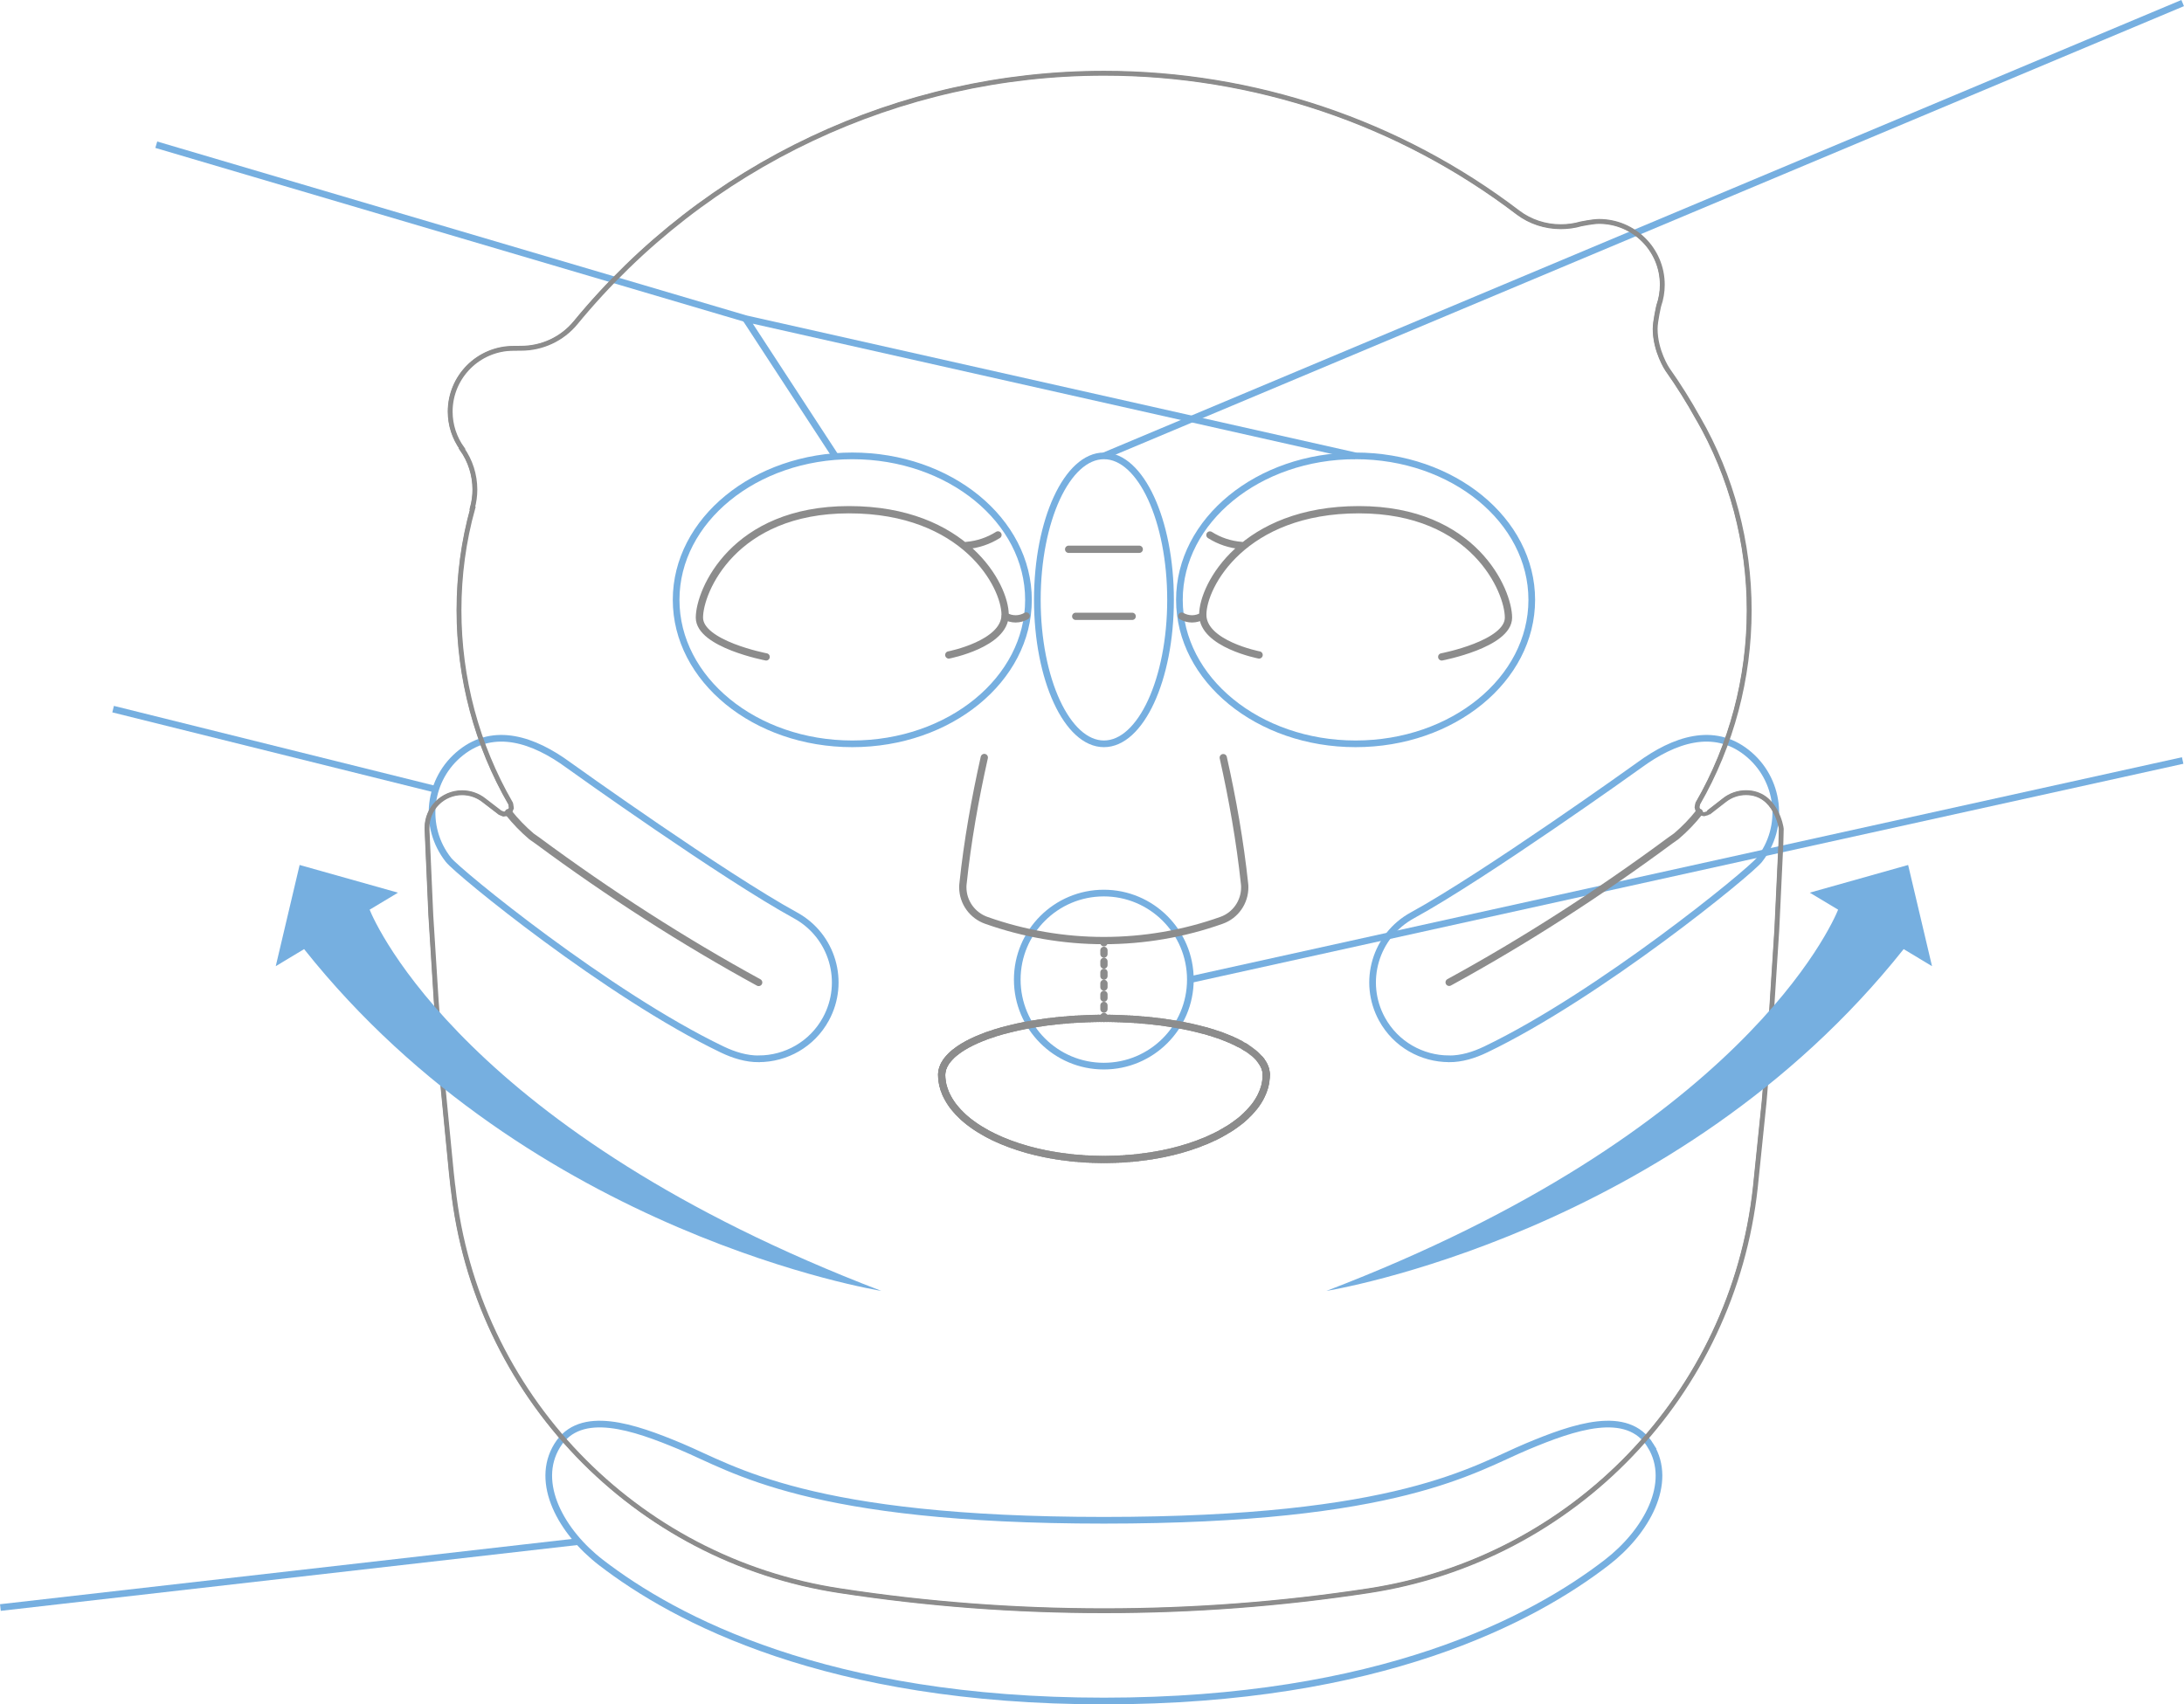 <?xml version="1.0" encoding="UTF-8"?>
<svg id="_レイヤー_2" data-name="レイヤー 2" xmlns="http://www.w3.org/2000/svg" viewBox="0 0 327.28 255.45">
  <defs>
    <style>
      .cls-1, .cls-2, .cls-3, .cls-4, .cls-5, .cls-6 {
        fill: none;
      }

      .cls-1, .cls-2, .cls-4, .cls-6 {
        stroke-linejoin: round;
      }

      .cls-1, .cls-5 {
        stroke: #76afe0;
      }

      .cls-2 {
        stroke-width: .59px;
      }

      .cls-2, .cls-3, .cls-4, .cls-6 {
        stroke: #8c8c8c;
      }

      .cls-2, .cls-4, .cls-6 {
        stroke-linecap: round;
      }

      .cls-3 {
        stroke-width: .73px;
      }

      .cls-3, .cls-5 {
        stroke-miterlimit: 10;
      }

      .cls-4 {
        stroke-dasharray: 0 0 .55 1.1;
      }

      .cls-4, .cls-6 {
        stroke-width: 1.09px;
      }

      .cls-7 {
        fill: #76afe0;
        stroke-width: 0px;
      }
    </style>
  </defs>
  <g id="txt">
    <polyline class="cls-1" points="203.14 68.33 111.72 47.76 125.15 68.33"/>
    <line class="cls-5" x1="327.08" y1=".46" x2="165.43" y2="68.33"/>
    <line class="cls-5" x1="327.08" y1="113.99" x2="178.38" y2="146.83"/>
    <line class="cls-5" x1=".06" y1="240.95" x2="86.7" y2="231.06"/>
    <line class="cls-5" x1="111.72" y1="47.76" x2="23.42" y2="21.69"/>
    <line class="cls-5" x1="65.28" y1="118.31" x2="16.95" y2="106.29"/>
    <g>
      <path class="cls-5" d="M113.69,158.71c-1.86,0-3.69-.55-5.48-1.41-17.1-8.21-39.48-26.5-41-28.41-3.92-4.96-3.08-12.17,1.89-16.09,4.96-3.92,10.85-1.96,16.09,1.88.61.45,23.26,16.64,34.01,22.52,5.55,3.03,7.59,9.99,4.56,15.54-2.08,3.81-6.01,5.96-10.06,5.96Z"/>
      <path class="cls-5" d="M217.16,158.71c1.86,0,3.69-.55,5.48-1.41,17.1-8.21,39.48-26.5,41-28.41,3.92-4.96,3.08-12.17-1.89-16.09-4.96-3.92-10.85-1.96-16.09,1.88-.61.45-23.26,16.64-34.01,22.52-5.55,3.03-7.59,9.99-4.56,15.54,2.08,3.81,6.01,5.96,10.06,5.96Z"/>
      <path class="cls-5" d="M247.34,216.67c-3.46-5.61-11.54-2.77-18.48.13-8.01,3.34-19.1,11.07-63.44,11.07s-55.44-7.73-63.44-11.07c-6.94-2.9-15.02-5.74-18.48-.13-3.46,5.61.64,12.97,6.56,17.53,11.03,8.5,33.85,20.76,75.36,20.76h0c41.5,0,64.33-12.26,75.36-20.76,5.92-4.56,10.02-11.91,6.56-17.53Z"/>
      <circle class="cls-5" cx="165.41" cy="146.83" r="12.97"/>
      <ellipse class="cls-5" cx="127.72" cy="89.91" rx="26.4" ry="21.58"/>
      <ellipse class="cls-5" cx="165.43" cy="89.91" rx="9.98" ry="21.58"/>
      <ellipse class="cls-5" cx="203.14" cy="89.91" rx="26.4" ry="21.58"/>
      <g>
        <g>
          <path class="cls-6" d="M147.5,113.54c-1.41,6.31-2.52,12.59-3.18,18.84-.03.19-.04.4-.04.61,0,2.24,1.43,4.23,3.55,4.97,5.63,1.99,11.58,3.02,17.58,3.02s11.98-1.02,17.63-3.03h0c2.1-.74,3.49-2.73,3.49-4.95,0-.21-.01-.41-.04-.61-.67-6.25-1.77-12.53-3.18-18.83"/>
          <g>
            <line class="cls-6" x1="165.43" y1="152.64" x2="165.43" y2="152.35"/>
            <line class="cls-4" x1="165.43" y1="151.25" x2="165.43" y2="141.86"/>
            <line class="cls-6" x1="165.43" y1="141.31" x2="165.43" y2="141.01"/>
          </g>
          <line class="cls-6" x1="161.2" y1="92.38" x2="169.66" y2="92.38"/>
          <line class="cls-6" x1="170.72" y1="82.33" x2="160.14" y2="82.33"/>
          <line class="cls-6" x1="141.11" y1="161.1" x2="141.12" y2="161.33"/>
          <line class="cls-6" x1="141.12" y1="161.33" x2="141.13" y2="161.55"/>
          <line class="cls-6" x1="141.13" y1="161.55" x2="141.15" y2="161.77"/>
          <line class="cls-6" x1="141.15" y1="161.77" x2="141.18" y2="161.99"/>
          <line class="cls-6" x1="141.18" y1="161.99" x2="141.21" y2="162.21"/>
          <line class="cls-6" x1="141.21" y1="162.21" x2="141.25" y2="162.42"/>
          <line class="cls-6" x1="141.25" y1="162.42" x2="141.29" y2="162.65"/>
          <line class="cls-6" x1="141.29" y1="162.65" x2="141.36" y2="162.87"/>
          <line class="cls-6" x1="141.36" y1="162.87" x2="141.42" y2="163.09"/>
          <line class="cls-6" x1="141.42" y1="163.09" x2="141.48" y2="163.3"/>
          <line class="cls-6" x1="141.48" y1="163.3" x2="141.57" y2="163.52"/>
          <line class="cls-6" x1="141.57" y1="163.52" x2="141.65" y2="163.74"/>
          <line class="cls-6" x1="141.65" y1="163.74" x2="141.74" y2="163.96"/>
          <line class="cls-6" x1="141.74" y1="163.96" x2="141.84" y2="164.17"/>
          <line class="cls-6" x1="141.84" y1="164.17" x2="141.95" y2="164.39"/>
          <line class="cls-6" x1="141.95" y1="164.39" x2="142.06" y2="164.6"/>
          <line class="cls-6" x1="142.06" y1="164.6" x2="142.18" y2="164.81"/>
          <line class="cls-6" x1="142.18" y1="164.81" x2="142.31" y2="165.03"/>
          <line class="cls-6" x1="142.31" y1="165.03" x2="142.45" y2="165.24"/>
          <line class="cls-6" x1="142.45" y1="165.24" x2="142.58" y2="165.44"/>
          <line class="cls-6" x1="142.58" y1="165.44" x2="142.73" y2="165.65"/>
          <line class="cls-6" x1="142.73" y1="165.65" x2="142.89" y2="165.86"/>
          <line class="cls-6" x1="142.89" y1="165.86" x2="143.05" y2="166.06"/>
          <line class="cls-6" x1="143.05" y1="166.06" x2="143.22" y2="166.26"/>
          <line class="cls-6" x1="143.22" y1="166.26" x2="143.4" y2="166.46"/>
          <line class="cls-6" x1="143.4" y1="166.46" x2="143.58" y2="166.67"/>
          <line class="cls-6" x1="143.58" y1="166.67" x2="143.77" y2="166.86"/>
          <line class="cls-6" x1="143.77" y1="166.86" x2="143.96" y2="167.05"/>
          <line class="cls-6" x1="143.96" y1="167.05" x2="144.17" y2="167.26"/>
          <line class="cls-6" x1="144.17" y1="167.26" x2="144.37" y2="167.45"/>
          <line class="cls-6" x1="144.37" y1="167.45" x2="144.59" y2="167.64"/>
          <line class="cls-6" x1="144.59" y1="167.64" x2="144.81" y2="167.83"/>
          <line class="cls-6" x1="144.81" y1="167.83" x2="145.04" y2="168.02"/>
          <line class="cls-6" x1="145.04" y1="168.02" x2="145.27" y2="168.2"/>
          <line class="cls-6" x1="145.27" y1="168.2" x2="145.51" y2="168.38"/>
          <line class="cls-6" x1="145.51" y1="168.38" x2="145.76" y2="168.56"/>
          <line class="cls-6" x1="145.76" y1="168.56" x2="146.01" y2="168.74"/>
          <line class="cls-6" x1="146.01" y1="168.74" x2="146.27" y2="168.92"/>
          <line class="cls-6" x1="146.27" y1="168.92" x2="146.54" y2="169.09"/>
          <line class="cls-6" x1="146.54" y1="169.09" x2="146.8" y2="169.26"/>
          <line class="cls-6" x1="146.8" y1="169.26" x2="147.08" y2="169.42"/>
          <line class="cls-6" x1="147.08" y1="169.42" x2="147.36" y2="169.59"/>
          <line class="cls-6" x1="147.36" y1="169.59" x2="147.65" y2="169.75"/>
          <line class="cls-6" x1="147.65" y1="169.75" x2="147.94" y2="169.92"/>
          <line class="cls-6" x1="147.94" y1="169.92" x2="148.24" y2="170.08"/>
          <line class="cls-6" x1="148.24" y1="170.08" x2="148.55" y2="170.23"/>
          <line class="cls-6" x1="148.55" y1="170.23" x2="148.85" y2="170.39"/>
          <line class="cls-6" x1="148.85" y1="170.39" x2="149.16" y2="170.53"/>
          <line class="cls-6" x1="149.16" y1="170.53" x2="149.48" y2="170.68"/>
          <line class="cls-6" x1="149.48" y1="170.68" x2="149.8" y2="170.82"/>
          <line class="cls-6" x1="149.8" y1="170.82" x2="150.13" y2="170.97"/>
          <line class="cls-6" x1="150.13" y1="170.97" x2="150.46" y2="171.1"/>
          <line class="cls-6" x1="150.46" y1="171.1" x2="150.8" y2="171.23"/>
          <line class="cls-6" x1="150.8" y1="171.23" x2="151.14" y2="171.37"/>
          <line class="cls-6" x1="151.14" y1="171.37" x2="151.49" y2="171.5"/>
          <line class="cls-6" x1="151.49" y1="171.5" x2="151.83" y2="171.62"/>
          <line class="cls-6" x1="151.83" y1="171.62" x2="152.19" y2="171.74"/>
          <line class="cls-6" x1="152.19" y1="171.74" x2="152.54" y2="171.87"/>
          <line class="cls-6" x1="152.54" y1="171.87" x2="152.91" y2="171.98"/>
          <line class="cls-6" x1="152.91" y1="171.98" x2="153.27" y2="172.09"/>
          <line class="cls-6" x1="153.27" y1="172.09" x2="153.64" y2="172.2"/>
          <line class="cls-6" x1="153.64" y1="172.2" x2="154.01" y2="172.31"/>
          <line class="cls-6" x1="154.01" y1="172.31" x2="154.39" y2="172.41"/>
          <line class="cls-6" x1="154.39" y1="172.41" x2="154.77" y2="172.51"/>
          <line class="cls-6" x1="154.77" y1="172.51" x2="155.16" y2="172.61"/>
          <line class="cls-6" x1="155.16" y1="172.61" x2="155.54" y2="172.69"/>
          <line class="cls-6" x1="155.54" y1="172.69" x2="155.94" y2="172.79"/>
          <line class="cls-6" x1="155.94" y1="172.79" x2="156.33" y2="172.87"/>
          <line class="cls-6" x1="156.33" y1="172.87" x2="156.72" y2="172.95"/>
          <line class="cls-6" x1="156.72" y1="172.95" x2="157.12" y2="173.03"/>
          <line class="cls-6" x1="157.12" y1="173.03" x2="157.51" y2="173.1"/>
          <line class="cls-6" x1="157.51" y1="173.1" x2="157.92" y2="173.17"/>
          <line class="cls-6" x1="157.92" y1="173.17" x2="158.32" y2="173.24"/>
          <line class="cls-6" x1="158.32" y1="173.24" x2="158.73" y2="173.3"/>
          <line class="cls-6" x1="158.73" y1="173.3" x2="159.14" y2="173.36"/>
          <line class="cls-6" x1="159.14" y1="173.36" x2="159.55" y2="173.41"/>
          <line class="cls-6" x1="159.55" y1="173.41" x2="159.96" y2="173.46"/>
          <line class="cls-6" x1="159.96" y1="173.46" x2="160.38" y2="173.52"/>
          <line class="cls-6" x1="160.38" y1="173.52" x2="160.79" y2="173.56"/>
          <line class="cls-6" x1="160.79" y1="173.56" x2="161.21" y2="173.6"/>
          <line class="cls-6" x1="161.21" y1="173.6" x2="161.63" y2="173.63"/>
          <line class="cls-6" x1="161.63" y1="173.63" x2="162.05" y2="173.66"/>
          <line class="cls-6" x1="162.05" y1="173.66" x2="162.47" y2="173.7"/>
          <line class="cls-6" x1="162.47" y1="173.7" x2="162.89" y2="173.72"/>
          <line class="cls-6" x1="162.89" y1="173.72" x2="163.32" y2="173.74"/>
          <line class="cls-6" x1="163.32" y1="173.74" x2="163.74" y2="173.76"/>
          <line class="cls-6" x1="163.74" y1="173.76" x2="164.16" y2="173.77"/>
          <line class="cls-6" x1="164.16" y1="173.77" x2="164.59" y2="173.78"/>
          <line class="cls-6" x1="164.59" y1="173.78" x2="165.01" y2="173.79"/>
          <line class="cls-6" x1="165.01" y1="173.79" x2="165.43" y2="173.79"/>
          <line class="cls-6" x1="165.43" y1="173.79" x2="165.85" y2="173.79"/>
          <line class="cls-6" x1="165.85" y1="173.79" x2="166.29" y2="173.78"/>
          <line class="cls-6" x1="166.29" y1="173.78" x2="166.71" y2="173.77"/>
          <line class="cls-6" x1="166.71" y1="173.77" x2="167.13" y2="173.76"/>
          <line class="cls-6" x1="167.13" y1="173.76" x2="167.56" y2="173.74"/>
          <line class="cls-6" x1="167.56" y1="173.74" x2="167.98" y2="173.72"/>
          <line class="cls-6" x1="167.98" y1="173.72" x2="168.4" y2="173.7"/>
          <line class="cls-6" x1="168.4" y1="173.7" x2="168.81" y2="173.66"/>
          <line class="cls-6" x1="168.81" y1="173.66" x2="169.24" y2="173.63"/>
          <line class="cls-6" x1="169.24" y1="173.63" x2="169.66" y2="173.6"/>
          <line class="cls-6" x1="169.66" y1="173.6" x2="170.07" y2="173.56"/>
          <line class="cls-6" x1="170.07" y1="173.56" x2="170.49" y2="173.52"/>
          <line class="cls-6" x1="170.49" y1="173.52" x2="170.91" y2="173.46"/>
          <line class="cls-6" x1="170.91" y1="173.46" x2="171.32" y2="173.41"/>
          <line class="cls-6" x1="171.32" y1="173.41" x2="171.73" y2="173.36"/>
          <line class="cls-6" x1="171.73" y1="173.36" x2="172.13" y2="173.3"/>
          <line class="cls-6" x1="172.13" y1="173.3" x2="172.55" y2="173.24"/>
          <line class="cls-6" x1="172.55" y1="173.24" x2="172.95" y2="173.17"/>
          <line class="cls-6" x1="172.95" y1="173.17" x2="173.35" y2="173.1"/>
          <line class="cls-6" x1="173.35" y1="173.1" x2="173.75" y2="173.03"/>
          <line class="cls-6" x1="173.75" y1="173.03" x2="174.15" y2="172.95"/>
          <line class="cls-6" x1="174.15" y1="172.95" x2="174.54" y2="172.87"/>
          <line class="cls-6" x1="174.54" y1="172.87" x2="174.94" y2="172.79"/>
          <line class="cls-6" x1="174.94" y1="172.79" x2="175.33" y2="172.69"/>
          <line class="cls-6" x1="175.33" y1="172.69" x2="175.71" y2="172.61"/>
          <line class="cls-6" x1="175.71" y1="172.61" x2="176.1" y2="172.51"/>
          <line class="cls-6" x1="176.1" y1="172.51" x2="176.47" y2="172.41"/>
          <line class="cls-6" x1="176.47" y1="172.41" x2="176.85" y2="172.31"/>
          <line class="cls-6" x1="176.85" y1="172.31" x2="177.22" y2="172.2"/>
          <line class="cls-6" x1="177.22" y1="172.2" x2="177.59" y2="172.09"/>
          <line class="cls-6" x1="177.59" y1="172.09" x2="177.96" y2="171.98"/>
          <line class="cls-6" x1="177.96" y1="171.98" x2="178.32" y2="171.87"/>
          <line class="cls-6" x1="178.32" y1="171.87" x2="178.68" y2="171.74"/>
          <line class="cls-6" x1="178.68" y1="171.74" x2="179.03" y2="171.62"/>
          <line class="cls-6" x1="179.03" y1="171.62" x2="179.38" y2="171.5"/>
          <line class="cls-6" x1="179.38" y1="171.5" x2="179.72" y2="171.37"/>
          <line class="cls-6" x1="179.72" y1="171.37" x2="180.06" y2="171.23"/>
          <line class="cls-6" x1="180.06" y1="171.23" x2="180.4" y2="171.1"/>
          <line class="cls-6" x1="180.4" y1="171.1" x2="180.74" y2="170.97"/>
          <line class="cls-6" x1="180.74" y1="170.97" x2="181.07" y2="170.82"/>
          <line class="cls-6" x1="181.07" y1="170.82" x2="181.38" y2="170.68"/>
          <line class="cls-6" x1="181.38" y1="170.68" x2="181.7" y2="170.53"/>
          <line class="cls-6" x1="181.7" y1="170.53" x2="182.02" y2="170.39"/>
          <line class="cls-6" x1="182.02" y1="170.39" x2="182.33" y2="170.23"/>
          <line class="cls-6" x1="182.33" y1="170.23" x2="182.63" y2="170.08"/>
          <line class="cls-6" x1="182.63" y1="170.08" x2="182.93" y2="169.92"/>
          <line class="cls-6" x1="182.93" y1="169.92" x2="183.21" y2="169.75"/>
          <line class="cls-6" x1="183.21" y1="169.75" x2="183.51" y2="169.59"/>
          <line class="cls-6" x1="183.51" y1="169.59" x2="183.78" y2="169.42"/>
          <line class="cls-6" x1="183.78" y1="169.42" x2="184.06" y2="169.26"/>
          <line class="cls-6" x1="184.06" y1="169.26" x2="184.33" y2="169.09"/>
          <line class="cls-6" x1="184.33" y1="169.09" x2="184.6" y2="168.92"/>
          <line class="cls-6" x1="184.6" y1="168.92" x2="184.85" y2="168.74"/>
          <line class="cls-6" x1="184.85" y1="168.74" x2="185.11" y2="168.56"/>
          <line class="cls-6" x1="185.11" y1="168.56" x2="185.35" y2="168.38"/>
          <line class="cls-6" x1="185.35" y1="168.38" x2="185.59" y2="168.2"/>
          <line class="cls-6" x1="185.59" y1="168.2" x2="185.83" y2="168.02"/>
          <line class="cls-6" x1="185.83" y1="168.02" x2="186.06" y2="167.83"/>
          <line class="cls-6" x1="186.06" y1="167.83" x2="186.28" y2="167.64"/>
          <line class="cls-6" x1="186.28" y1="167.64" x2="186.49" y2="167.45"/>
          <line class="cls-6" x1="186.49" y1="167.45" x2="186.7" y2="167.26"/>
          <line class="cls-6" x1="186.7" y1="167.26" x2="186.9" y2="167.05"/>
          <line class="cls-6" x1="186.9" y1="167.05" x2="187.1" y2="166.86"/>
          <line class="cls-6" x1="187.1" y1="166.86" x2="187.28" y2="166.67"/>
          <line class="cls-6" x1="187.28" y1="166.67" x2="187.47" y2="166.46"/>
          <line class="cls-6" x1="187.47" y1="166.46" x2="187.64" y2="166.26"/>
          <line class="cls-6" x1="187.64" y1="166.26" x2="187.81" y2="166.06"/>
          <line class="cls-6" x1="187.81" y1="166.06" x2="187.98" y2="165.86"/>
          <line class="cls-6" x1="187.98" y1="165.86" x2="188.14" y2="165.65"/>
          <line class="cls-6" x1="188.14" y1="165.65" x2="188.29" y2="165.44"/>
          <line class="cls-6" x1="188.29" y1="165.44" x2="188.42" y2="165.24"/>
          <line class="cls-6" x1="188.42" y1="165.24" x2="188.56" y2="165.03"/>
          <line class="cls-6" x1="188.56" y1="165.03" x2="188.69" y2="164.81"/>
          <line class="cls-6" x1="188.69" y1="164.81" x2="188.81" y2="164.6"/>
          <line class="cls-6" x1="188.81" y1="164.6" x2="188.92" y2="164.39"/>
          <line class="cls-6" x1="188.92" y1="164.39" x2="189.03" y2="164.17"/>
          <line class="cls-6" x1="189.03" y1="164.17" x2="189.12" y2="163.96"/>
          <line class="cls-6" x1="189.12" y1="163.96" x2="189.22" y2="163.74"/>
          <line class="cls-6" x1="189.22" y1="163.74" x2="189.3" y2="163.52"/>
          <line class="cls-6" x1="189.3" y1="163.52" x2="189.38" y2="163.3"/>
          <line class="cls-6" x1="189.38" y1="163.3" x2="189.45" y2="163.09"/>
          <line class="cls-6" x1="189.45" y1="163.09" x2="189.52" y2="162.87"/>
          <line class="cls-6" x1="189.52" y1="162.87" x2="189.57" y2="162.65"/>
          <line class="cls-6" x1="189.57" y1="162.65" x2="189.62" y2="162.42"/>
          <line class="cls-6" x1="189.62" y1="162.42" x2="189.66" y2="162.21"/>
          <line class="cls-6" x1="189.66" y1="162.21" x2="189.69" y2="161.99"/>
          <line class="cls-6" x1="189.69" y1="161.99" x2="189.71" y2="161.77"/>
          <line class="cls-6" x1="189.71" y1="161.77" x2="189.74" y2="161.55"/>
          <line class="cls-6" x1="189.74" y1="161.55" x2="189.75" y2="161.33"/>
          <line class="cls-6" x1="189.75" y1="161.33" x2="189.75" y2="161.1"/>
          <line class="cls-6" x1="189.75" y1="161.1" x2="189.75" y2="161.1"/>
          <line class="cls-6" x1="189.75" y1="161.1" x2="189.75" y2="160.96"/>
          <line class="cls-6" x1="189.75" y1="160.96" x2="189.74" y2="160.81"/>
          <line class="cls-6" x1="189.74" y1="160.81" x2="189.71" y2="160.66"/>
          <line class="cls-6" x1="189.71" y1="160.66" x2="189.69" y2="160.51"/>
          <line class="cls-6" x1="189.69" y1="160.51" x2="189.66" y2="160.36"/>
          <line class="cls-6" x1="189.66" y1="160.36" x2="189.62" y2="160.21"/>
          <line class="cls-6" x1="189.62" y1="160.21" x2="189.57" y2="160.08"/>
          <line class="cls-6" x1="189.57" y1="160.08" x2="189.52" y2="159.93"/>
          <line class="cls-6" x1="189.52" y1="159.93" x2="189.45" y2="159.78"/>
          <line class="cls-6" x1="189.45" y1="159.78" x2="189.38" y2="159.63"/>
          <line class="cls-6" x1="189.38" y1="159.63" x2="189.3" y2="159.48"/>
          <line class="cls-6" x1="189.3" y1="159.48" x2="189.22" y2="159.35"/>
          <line class="cls-6" x1="189.22" y1="159.35" x2="189.12" y2="159.2"/>
          <line class="cls-6" x1="189.12" y1="159.2" x2="189.03" y2="159.05"/>
          <line class="cls-6" x1="189.03" y1="159.05" x2="188.92" y2="158.91"/>
          <line class="cls-6" x1="188.92" y1="158.91" x2="188.81" y2="158.77"/>
          <line class="cls-6" x1="186.7" y1="157" x2="186.49" y2="156.87"/>
          <polyline class="cls-6" points="188.81 158.77 188.69 158.63 188.56 158.49 188.42 158.35 188.29 158.21 188.14 158.07 187.98 157.93 187.81 157.79 187.64 157.67 187.47 157.53 187.28 157.39 187.1 157.26 186.9 157.13 186.7 157 186.49 156.87 186.28 156.75 186.06 156.62 185.83 156.49"/>
          <line class="cls-6" x1="185.83" y1="156.49" x2="185.59" y2="156.38"/>
          <line class="cls-6" x1="185.59" y1="156.38" x2="185.35" y2="156.25"/>
          <line class="cls-6" x1="185.35" y1="156.25" x2="185.11" y2="156.13"/>
          <line class="cls-6" x1="185.11" y1="156.13" x2="184.85" y2="156.02"/>
          <line class="cls-6" x1="184.85" y1="156.02" x2="184.6" y2="155.89"/>
          <line class="cls-6" x1="184.6" y1="155.89" x2="184.33" y2="155.78"/>
          <line class="cls-6" x1="184.33" y1="155.78" x2="184.06" y2="155.67"/>
          <line class="cls-6" x1="184.06" y1="155.67" x2="183.78" y2="155.55"/>
          <line class="cls-6" x1="183.78" y1="155.55" x2="183.51" y2="155.45"/>
          <line class="cls-6" x1="183.51" y1="155.45" x2="183.21" y2="155.33"/>
          <line class="cls-6" x1="183.21" y1="155.33" x2="182.93" y2="155.22"/>
          <line class="cls-6" x1="182.93" y1="155.22" x2="182.63" y2="155.12"/>
          <line class="cls-6" x1="182.63" y1="155.12" x2="182.33" y2="155.02"/>
          <line class="cls-6" x1="182.33" y1="155.02" x2="182.02" y2="154.92"/>
          <line class="cls-6" x1="182.02" y1="154.92" x2="181.7" y2="154.81"/>
          <line class="cls-6" x1="181.7" y1="154.81" x2="181.38" y2="154.72"/>
          <line class="cls-6" x1="181.38" y1="154.72" x2="181.07" y2="154.62"/>
          <line class="cls-6" x1="181.07" y1="154.62" x2="180.74" y2="154.52"/>
          <line class="cls-6" x1="180.74" y1="154.52" x2="180.4" y2="154.44"/>
          <line class="cls-6" x1="180.4" y1="154.44" x2="180.06" y2="154.35"/>
          <line class="cls-6" x1="180.06" y1="154.35" x2="179.72" y2="154.26"/>
          <line class="cls-6" x1="179.72" y1="154.26" x2="179.38" y2="154.18"/>
          <line class="cls-6" x1="179.38" y1="154.18" x2="179.03" y2="154.09"/>
          <line class="cls-6" x1="179.03" y1="154.09" x2="178.68" y2="154.01"/>
          <line class="cls-6" x1="178.68" y1="154.01" x2="178.32" y2="153.93"/>
          <line class="cls-6" x1="178.32" y1="153.93" x2="177.96" y2="153.85"/>
          <line class="cls-6" x1="177.96" y1="153.85" x2="177.59" y2="153.78"/>
          <line class="cls-6" x1="177.59" y1="153.78" x2="177.22" y2="153.7"/>
          <line class="cls-6" x1="177.22" y1="153.7" x2="176.85" y2="153.64"/>
          <line class="cls-6" x1="176.85" y1="153.64" x2="176.47" y2="153.57"/>
          <line class="cls-6" x1="176.47" y1="153.57" x2="176.1" y2="153.5"/>
          <line class="cls-6" x1="176.1" y1="153.5" x2="175.71" y2="153.44"/>
          <line class="cls-6" x1="175.71" y1="153.44" x2="175.33" y2="153.38"/>
          <line class="cls-6" x1="175.33" y1="153.38" x2="174.94" y2="153.32"/>
          <line class="cls-6" x1="174.94" y1="153.32" x2="174.54" y2="153.26"/>
          <line class="cls-6" x1="174.54" y1="153.26" x2="174.15" y2="153.2"/>
          <line class="cls-6" x1="174.15" y1="153.2" x2="173.75" y2="153.15"/>
          <line class="cls-6" x1="173.75" y1="153.15" x2="173.35" y2="153.11"/>
          <line class="cls-6" x1="173.35" y1="153.11" x2="172.95" y2="153.06"/>
          <line class="cls-6" x1="172.95" y1="153.06" x2="172.55" y2="153.01"/>
          <line class="cls-6" x1="172.55" y1="153.01" x2="172.13" y2="152.97"/>
          <line class="cls-6" x1="172.13" y1="152.97" x2="171.73" y2="152.93"/>
          <line class="cls-6" x1="171.73" y1="152.93" x2="171.32" y2="152.9"/>
          <line class="cls-6" x1="171.32" y1="152.9" x2="170.91" y2="152.87"/>
          <line class="cls-6" x1="170.91" y1="152.87" x2="170.49" y2="152.82"/>
          <line class="cls-6" x1="170.49" y1="152.82" x2="170.07" y2="152.8"/>
          <line class="cls-6" x1="170.07" y1="152.8" x2="169.66" y2="152.77"/>
          <line class="cls-6" x1="169.66" y1="152.77" x2="169.24" y2="152.75"/>
          <line class="cls-6" x1="169.24" y1="152.75" x2="168.81" y2="152.73"/>
          <line class="cls-6" x1="168.81" y1="152.73" x2="168.4" y2="152.71"/>
          <line class="cls-6" x1="168.4" y1="152.71" x2="167.98" y2="152.69"/>
          <line class="cls-6" x1="167.98" y1="152.69" x2="167.56" y2="152.68"/>
          <line class="cls-6" x1="167.56" y1="152.68" x2="167.13" y2="152.66"/>
          <line class="cls-6" x1="167.13" y1="152.66" x2="166.71" y2="152.65"/>
          <line class="cls-6" x1="166.71" y1="152.65" x2="166.29" y2="152.64"/>
          <line class="cls-6" x1="166.29" y1="152.64" x2="165.85" y2="152.64"/>
          <line class="cls-6" x1="165.85" y1="152.64" x2="165.43" y2="152.64"/>
          <line class="cls-6" x1="165.43" y1="152.64" x2="165.01" y2="152.64"/>
          <line class="cls-6" x1="165.01" y1="152.64" x2="164.59" y2="152.64"/>
          <line class="cls-6" x1="164.59" y1="152.64" x2="164.16" y2="152.65"/>
          <line class="cls-6" x1="164.16" y1="152.65" x2="163.74" y2="152.66"/>
          <line class="cls-6" x1="163.74" y1="152.66" x2="163.32" y2="152.68"/>
          <line class="cls-6" x1="163.32" y1="152.68" x2="162.89" y2="152.69"/>
          <line class="cls-6" x1="162.89" y1="152.69" x2="162.47" y2="152.71"/>
          <line class="cls-6" x1="162.47" y1="152.71" x2="162.05" y2="152.73"/>
          <line class="cls-6" x1="162.05" y1="152.73" x2="161.63" y2="152.75"/>
          <line class="cls-6" x1="161.63" y1="152.75" x2="161.21" y2="152.77"/>
          <line class="cls-6" x1="161.21" y1="152.77" x2="160.79" y2="152.8"/>
          <line class="cls-6" x1="160.79" y1="152.8" x2="160.38" y2="152.82"/>
          <line class="cls-6" x1="160.38" y1="152.82" x2="159.96" y2="152.87"/>
          <line class="cls-6" x1="159.96" y1="152.87" x2="159.55" y2="152.9"/>
          <line class="cls-6" x1="159.55" y1="152.9" x2="159.14" y2="152.93"/>
          <line class="cls-6" x1="159.14" y1="152.93" x2="158.73" y2="152.97"/>
          <line class="cls-6" x1="158.73" y1="152.97" x2="158.32" y2="153.01"/>
          <line class="cls-6" x1="158.32" y1="153.01" x2="157.92" y2="153.06"/>
          <line class="cls-6" x1="157.92" y1="153.06" x2="157.51" y2="153.11"/>
          <line class="cls-6" x1="157.51" y1="153.11" x2="157.12" y2="153.15"/>
          <line class="cls-6" x1="157.12" y1="153.15" x2="156.72" y2="153.2"/>
          <line class="cls-6" x1="156.72" y1="153.2" x2="156.33" y2="153.26"/>
          <line class="cls-6" x1="156.33" y1="153.26" x2="155.94" y2="153.32"/>
          <line class="cls-6" x1="155.94" y1="153.32" x2="155.54" y2="153.38"/>
          <line class="cls-6" x1="155.54" y1="153.38" x2="155.16" y2="153.44"/>
          <line class="cls-6" x1="155.16" y1="153.44" x2="154.77" y2="153.5"/>
          <line class="cls-6" x1="154.77" y1="153.5" x2="154.39" y2="153.57"/>
          <line class="cls-6" x1="154.39" y1="153.57" x2="154.01" y2="153.64"/>
          <line class="cls-6" x1="154.01" y1="153.64" x2="153.64" y2="153.7"/>
          <line class="cls-6" x1="153.64" y1="153.7" x2="153.27" y2="153.78"/>
          <line class="cls-6" x1="153.27" y1="153.78" x2="152.91" y2="153.85"/>
          <line class="cls-6" x1="152.91" y1="153.85" x2="152.54" y2="153.93"/>
          <line class="cls-6" x1="152.54" y1="153.93" x2="152.19" y2="154.01"/>
          <line class="cls-6" x1="152.19" y1="154.01" x2="151.83" y2="154.09"/>
          <line class="cls-6" x1="151.83" y1="154.09" x2="151.49" y2="154.18"/>
          <line class="cls-6" x1="151.49" y1="154.18" x2="151.14" y2="154.26"/>
          <line class="cls-6" x1="151.14" y1="154.26" x2="150.8" y2="154.35"/>
          <line class="cls-6" x1="150.8" y1="154.35" x2="150.46" y2="154.44"/>
          <line class="cls-6" x1="150.46" y1="154.44" x2="150.13" y2="154.52"/>
          <line class="cls-6" x1="150.13" y1="154.52" x2="149.8" y2="154.62"/>
          <line class="cls-6" x1="149.8" y1="154.62" x2="149.48" y2="154.72"/>
          <line class="cls-6" x1="149.48" y1="154.72" x2="149.16" y2="154.81"/>
          <line class="cls-6" x1="149.16" y1="154.81" x2="148.85" y2="154.92"/>
          <line class="cls-6" x1="148.85" y1="154.92" x2="148.55" y2="155.02"/>
          <line class="cls-6" x1="148.55" y1="155.02" x2="148.24" y2="155.12"/>
          <line class="cls-6" x1="148.24" y1="155.12" x2="147.94" y2="155.22"/>
          <line class="cls-6" x1="147.94" y1="155.22" x2="147.65" y2="155.33"/>
          <line class="cls-6" x1="147.65" y1="155.33" x2="147.36" y2="155.45"/>
          <line class="cls-6" x1="147.36" y1="155.45" x2="147.08" y2="155.55"/>
          <line class="cls-6" x1="147.08" y1="155.55" x2="146.8" y2="155.67"/>
          <line class="cls-6" x1="146.8" y1="155.67" x2="146.54" y2="155.78"/>
          <line class="cls-6" x1="146.54" y1="155.78" x2="146.27" y2="155.89"/>
          <line class="cls-6" x1="146.27" y1="155.89" x2="146.01" y2="156.02"/>
          <line class="cls-6" x1="146.01" y1="156.02" x2="145.76" y2="156.13"/>
          <line class="cls-6" x1="145.76" y1="156.13" x2="145.51" y2="156.25"/>
          <line class="cls-6" x1="145.51" y1="156.25" x2="145.27" y2="156.38"/>
          <line class="cls-6" x1="145.27" y1="156.38" x2="145.04" y2="156.49"/>
          <line class="cls-6" x1="145.04" y1="156.49" x2="144.81" y2="156.62"/>
          <line class="cls-6" x1="144.81" y1="156.62" x2="144.59" y2="156.75"/>
          <line class="cls-6" x1="144.59" y1="156.75" x2="144.37" y2="156.87"/>
          <line class="cls-6" x1="144.37" y1="156.87" x2="144.17" y2="157"/>
          <line class="cls-6" x1="144.17" y1="157" x2="143.96" y2="157.13"/>
          <line class="cls-6" x1="143.96" y1="157.13" x2="143.77" y2="157.26"/>
          <line class="cls-6" x1="143.77" y1="157.26" x2="143.58" y2="157.39"/>
          <line class="cls-6" x1="143.58" y1="157.39" x2="143.4" y2="157.53"/>
          <line class="cls-6" x1="143.4" y1="157.53" x2="143.22" y2="157.67"/>
          <line class="cls-6" x1="143.22" y1="157.67" x2="143.05" y2="157.79"/>
          <line class="cls-6" x1="143.05" y1="157.79" x2="142.89" y2="157.93"/>
          <line class="cls-6" x1="142.89" y1="157.93" x2="142.73" y2="158.07"/>
          <line class="cls-6" x1="142.73" y1="158.07" x2="142.58" y2="158.21"/>
          <line class="cls-6" x1="142.58" y1="158.21" x2="142.45" y2="158.35"/>
          <line class="cls-6" x1="142.45" y1="158.35" x2="142.31" y2="158.49"/>
          <line class="cls-6" x1="142.31" y1="158.49" x2="142.18" y2="158.63"/>
          <line class="cls-6" x1="142.18" y1="158.63" x2="142.06" y2="158.77"/>
          <line class="cls-6" x1="142.06" y1="158.77" x2="141.95" y2="158.91"/>
          <line class="cls-6" x1="141.95" y1="158.91" x2="141.84" y2="159.05"/>
          <line class="cls-6" x1="141.84" y1="159.05" x2="141.74" y2="159.2"/>
          <line class="cls-6" x1="141.74" y1="159.2" x2="141.65" y2="159.35"/>
          <line class="cls-6" x1="141.65" y1="159.35" x2="141.57" y2="159.48"/>
          <line class="cls-6" x1="141.57" y1="159.48" x2="141.48" y2="159.63"/>
          <line class="cls-6" x1="141.48" y1="159.63" x2="141.42" y2="159.78"/>
          <line class="cls-6" x1="141.42" y1="159.78" x2="141.36" y2="159.93"/>
          <line class="cls-6" x1="141.36" y1="159.93" x2="141.29" y2="160.08"/>
          <line class="cls-6" x1="141.29" y1="160.08" x2="141.25" y2="160.21"/>
          <line class="cls-6" x1="141.25" y1="160.21" x2="141.21" y2="160.36"/>
          <line class="cls-6" x1="141.21" y1="160.36" x2="141.18" y2="160.51"/>
          <line class="cls-6" x1="141.18" y1="160.51" x2="141.15" y2="160.66"/>
          <line class="cls-6" x1="141.15" y1="160.66" x2="141.13" y2="160.81"/>
          <line class="cls-6" x1="141.13" y1="160.81" x2="141.12" y2="160.96"/>
          <line class="cls-6" x1="141.12" y1="160.96" x2="141.11" y2="161.1"/>
          <path class="cls-6" d="M181.31,80.19c1.42.9,3.04,1.44,4.72,1.57"/>
          <path class="cls-6" d="M144.84,81.76c1.68-.14,3.29-.69,4.71-1.58"/>
          <path class="cls-6" d="M150.65,92.35c.47.27,1,.41,1.55.41s1.1-.15,1.58-.43"/>
          <path class="cls-6" d="M177.08,92.35c.47.27,1.01.41,1.55.41s1.1-.15,1.58-.43"/>
          <path class="cls-2" d="M255.98,121.8l2.39-1.86h0c.92-.73,2.07-1.13,3.25-1.13,4.52,0,5.28,5.35,5.28,5.41h0l-.06,2.25-.61,12.9-.83,12.89-1.07,12.88-1.32,12.86h0c-3.37,30.96-27.2,55.77-58,60.44h0c-13.02,1.99-26.25,2.99-39.59,2.99s-26.54-1-39.54-2.99h0c-30.82-4.64-54.64-29.46-58.02-60.44h-.01s-.24-2.17-.24-2.17l-1.25-12.86-1.02-12.88-.81-12.9-.57-12.9h0c0-.06,0-.13,0-.21,0-2.91,2.36-5.26,5.26-5.26,1.19,0,2.35.4,3.28,1.14h0l2.41,1.85.51.21.54-.07.43-.33.21-.51-.08-.54-.04-.14h0c-5.07-8.78-7.73-18.78-7.73-28.96,0-5.21.69-10.35,2.06-15.28l-.06-.02c.25-.9.38-1.84.38-2.79,0-2.19-.68-4.33-1.95-6.11l.04-.03c-1.16-1.61-1.79-3.55-1.79-5.54,0-5.24,4.25-9.49,9.49-9.49.21,0,.93-.01,1.13-.01,3.16,0,6.16-1.39,8.17-3.83h0c19.47-23.68,48.54-37.39,79.2-37.39,22.43,0,44.24,7.32,62.04,20.89h0c1.83,1.38,4.09,2.11,6.38,2.11,1.03,0,2.06-.13,3.04-.42,0,0,1.79-.37,2.7-.37,5.25,0,9.49,4.25,9.49,9.49,0,1.07-.18,2.13-.53,3.14,0,0-.54,2.29-.54,3.47,0,3.33,1.82,6.06,1.82,6.06,1.69,2.39,3.23,4.85,4.61,7.35h.01c5.02,8.73,7.65,18.66,7.65,28.79s-2.64,20.17-7.7,28.95l-.11.55.14.53.39.39.53.14.53-.15.12-.08Z"/>
          <path class="cls-6" d="M217.16,147.24c11.25-6.15,22.32-13.26,33.15-21.27l.89-.63c1.26-1.07,2.42-2.27,3.45-3.58"/>
          <path class="cls-6" d="M76.19,121.79c1.04,1.31,2.2,2.51,3.46,3.58l.88.62c10.83,8.01,21.91,15.12,33.16,21.27"/>
          <path class="cls-6" d="M114.81,98.46s-10-1.91-10-5.89,5.11-16.17,22.41-16.17,23.4,11.35,23.4,15.74-8.44,6.03-8.44,6.03"/>
          <path class="cls-6" d="M216.05,98.46s10-1.91,10-5.89c0-3.97-5.11-16.17-22.41-16.17-17.3,0-23.4,11.35-23.4,15.74,0,4.4,8.44,6.03,8.44,6.03"/>
        </g>
        <path class="cls-3" d="M256.01,121.8l2.39-1.86h0c.92-.73,2.07-1.13,3.25-1.13,4.52,0,5.28,5.35,5.28,5.41h0l-.06,2.25-.61,12.9-.83,12.89-1.07,12.88-1.32,12.86h0c-3.37,30.96-27.2,55.77-58,60.44h0c-13.02,1.99-26.25,2.99-39.59,2.99s-26.54-1-39.54-2.99h0c-30.82-4.64-54.64-29.46-58.02-60.44h-.01s-.24-2.17-.24-2.17l-1.25-12.86-1.02-12.88-.81-12.9-.57-12.9h0c0-.06,0-.13,0-.21,0-2.91,2.36-5.26,5.26-5.26,1.19,0,2.35.4,3.28,1.14h0l2.41,1.85.51.21.54-.07.43-.33.21-.51-.08-.54-.04-.14h0c-5.07-8.78-7.73-18.78-7.73-28.96,0-5.21.69-10.35,2.06-15.28l-.06-.02c.25-.9.38-1.84.38-2.79,0-2.19-.68-4.33-1.95-6.11l.04-.03c-1.16-1.61-1.79-3.55-1.79-5.54,0-5.24,4.25-9.49,9.49-9.49.21,0,.93-.01,1.13-.01,3.16,0,6.16-1.39,8.17-3.83h0c19.47-23.68,48.54-37.39,79.2-37.39,22.43,0,44.24,7.32,62.04,20.89h0c1.83,1.38,4.09,2.11,6.38,2.11,1.03,0,2.06-.13,3.04-.42,0,0,1.79-.37,2.7-.37,5.25,0,9.49,4.25,9.49,9.49,0,1.07-.18,2.13-.53,3.14,0,0-.54,2.29-.54,3.47,0,3.33,1.82,6.06,1.82,6.06,1.69,2.39,3.23,4.85,4.61,7.35h.01c5.02,8.73,7.65,18.66,7.65,28.79s-2.64,20.17-7.7,28.95l-.11.55.14.53"/>
      </g>
      <g>
        <path class="cls-7" d="M289.52,144.82l-3.58-15.17-14.74,4.15,4.25,2.55c-.87,2.15-14.5,33.37-76.68,57.14,0,0,52.43-8.36,86.5-51.23l4.25,2.56Z"/>
        <path class="cls-7" d="M41.32,144.82l3.58-15.17,14.74,4.15-4.25,2.55c.87,2.15,14.5,33.37,76.68,57.14,0,0-52.43-8.36-86.5-51.23l-4.25,2.56Z"/>
      </g>
    </g>
  </g>
</svg>